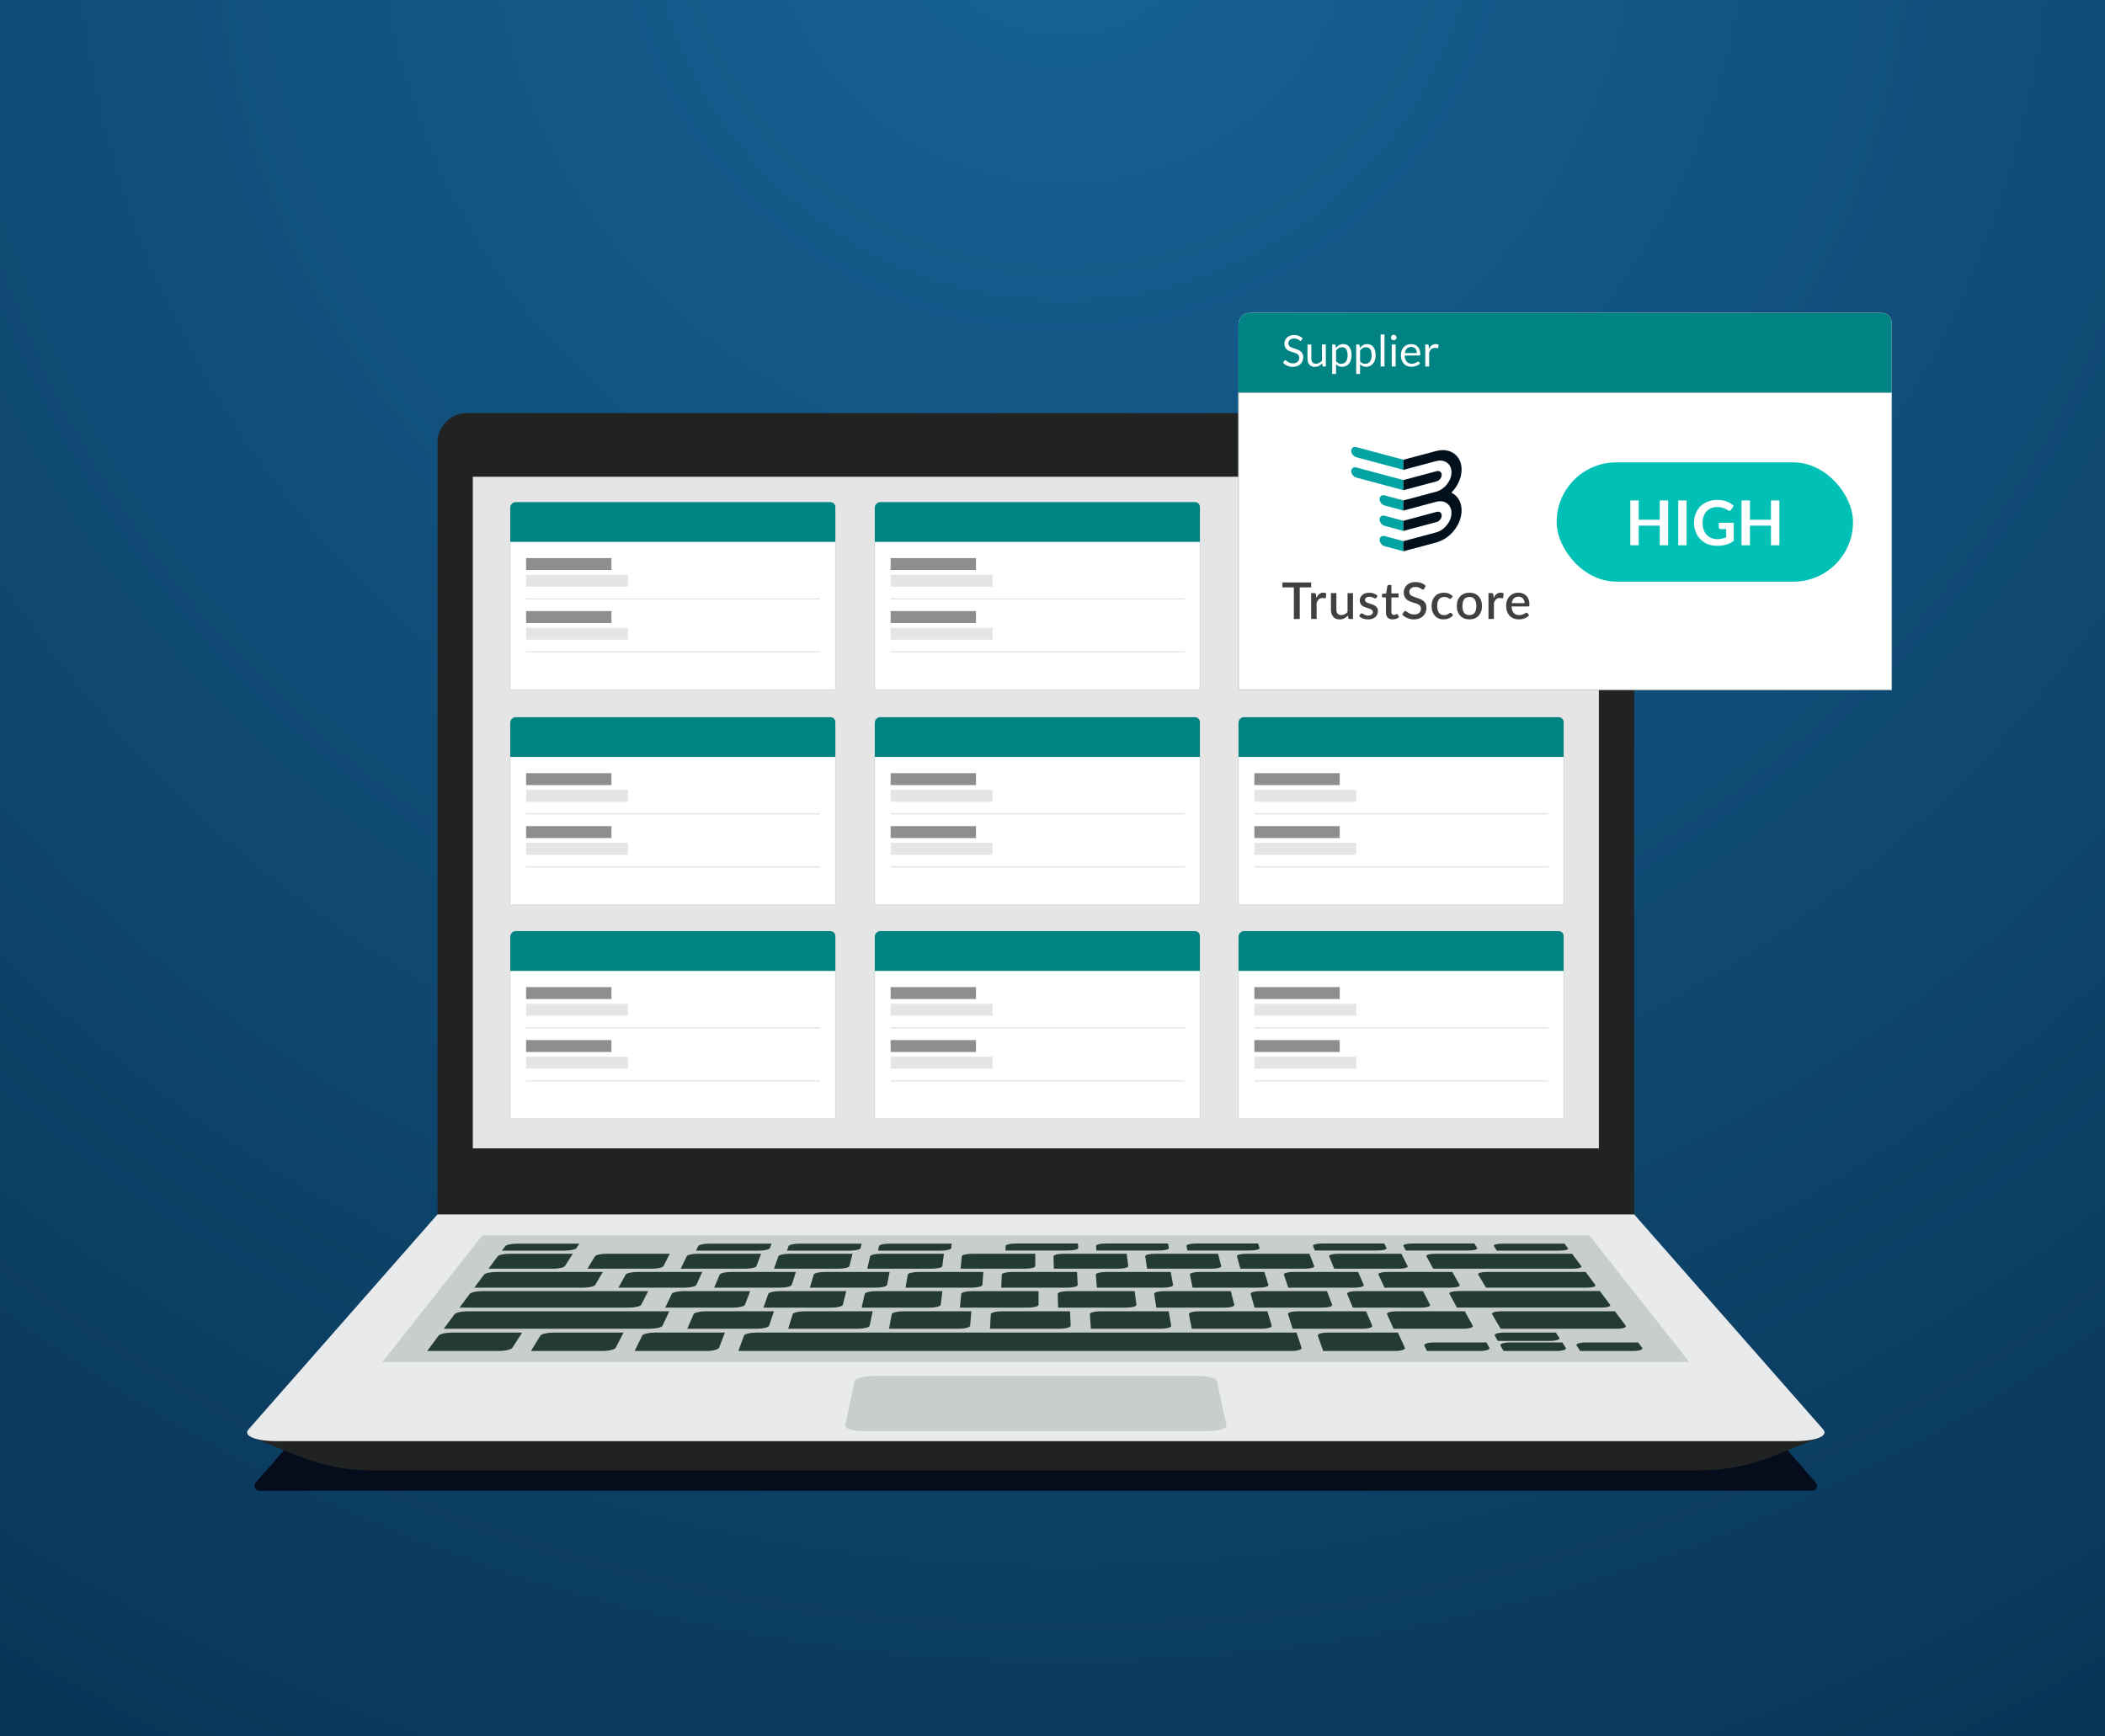 <?xml version="1.0" encoding="UTF-8"?>
<svg xmlns="http://www.w3.org/2000/svg" xmlns:xlink="http://www.w3.org/1999/xlink" id="a" data-name="Layer 1" width="2560" height="2112" viewBox="0 0 2560 2112">
  <defs>
    <style>
      .f {
        fill: url(#b);
      }

      .f, .g, .h, .i, .j, .k, .l, .m, .n, .o, .p, .q, .r, .s, .t {
        stroke-width: 0px;
      }

      .g {
        fill: #e5e5e5;
      }

      .h {
        fill: #212322;
      }

      .u {
        stroke-width: .42px;
      }

      .u, .v, .w {
        stroke-miterlimit: 10;
      }

      .u, .v, .w, .q, .t {
        fill: #fff;
      }

      .u, .w {
        stroke: #b6c0c0;
      }

      .i {
        fill: #02a3a3;
      }

      .v {
        stroke: #dcd9db;
        stroke-width: 1px;
      }

      .j {
        fill: #e9eaec;
      }

      .k {
        fill: #404040;
      }

      .l {
        fill: #028383;
      }

      .m {
        fill: #8f8e8e;
      }

      .n {
        fill: #233a35;
      }

      .o {
        fill: #01c0b5;
      }

      .w {
        stroke-width: .84px;
      }

      .p {
        fill: #050c1c;
      }

      .r {
        fill: #00101d;
      }

      .s {
        fill: #c8cecc;
      }

      .t {
        filter: url(#d);
      }
    </style>
    <radialGradient id="b" cx="1293" cy="-139" fx="1293" fy="-139" r="3140" gradientUnits="userSpaceOnUse">
      <stop offset="0" stop-color="#176396"></stop>
      <stop offset="1" stop-color="#062b48"></stop>
    </radialGradient>
    <filter id="d" data-name="drop-shadow-1">
      <feOffset dx="0" dy="0"></feOffset>
      <feGaussianBlur result="e" stdDeviation="19.23"></feGaussianBlur>
      <feFlood flood-color="#727272" flood-opacity=".75"></feFlood>
      <feComposite in2="e" operator="in"></feComposite>
      <feComposite in="SourceGraphic"></feComposite>
    </filter>
  </defs>
  <rect class="f" width="2560" height="2112"></rect>
  <g>
    <g id="c" data-name="blank">
      <path class="p" d="M2203.86,1813.23H315.37c-5.08,0-7.8-5.98-4.47-9.81,54.35-62.43,108.7-124.86,163.05-187.29h1571.32c54.35,62.43,108.7,124.86,163.05,187.29,3.34,3.83.61,9.81-4.47,9.81Z"></path>
      <g>
        <g>
          <path class="h" d="M1987.43,1482.73H532.07v-944.16c0-19.91,15.85-36.06,35.4-36.06,461.51,0,923.03,0,1384.55,0,19.55,0,35.4,16.14,35.4,36.06,0,293.75,0,650.41,0,944.16Z"></path>
          <path class="g" d="M1944.48,1396.74c-456.49,0-912.97,0-1369.46,0,0-251.32,0-565.55,0-816.87,456.48,0,912.97,0,1369.46,0,0,251.32,0,565.55,0,816.87Z"></path>
        </g>
        <g>
          <path class="h" d="M2193.77,1747.39c-80.76-91.87-148.58-169.02-206.34-234.74-485.12,0-970.24,0-1455.36,0-57.76,65.72-125.58,142.87-206.34,234.74-7.06,0-14.12,0-21.17,0,5.21,2.1,10.42,4.2,15.63,6.3,0,0,0,0,0,0,6.87,2.77,13.74,5.54,20.6,8.31,7.65,3.08,15.3,6.17,22.95,9.25,28.14,11.34,58.2,17.17,88.54,17.17,538.35,0,1076.69,0,1615.03,0,30.34,0,60.4-5.83,88.54-17.17,14.49-5.84,28.98-11.68,43.47-17.52.03-.01.06-.03.08-.04,5.21-2.1,10.42-4.2,15.63-6.3h-21.28Z"></path>
          <g>
            <path class="j" d="M2182.65,1752.86c-615.27,0-1230.54,0-1845.8,0-26.07,0-41.55-6.43-34.66-14.26,91.23-103.78,166.59-189.5,229.88-261.51,485.12,0,970.24,0,1455.35,0,63.3,72,138.65,157.73,229.88,261.51,6.89,7.83-8.59,14.26-34.66,14.26Z"></path>
            <path class="s" d="M2054.41,1656.66c-529.78,0-1059.55,0-1589.33,0,45.12-57.2,85.4-108.25,121.56-154.1,448.73,0,897.46,0,1346.2,0,36.17,45.84,76.44,96.9,121.56,154.1Z"></path>
            <g>
              <path class="n" d="M1570.01,1643.2c-224.01,0-448.04,0-672.04,0,2.3-6.3,4.56-12.53,6.8-18.67.75-2.06,7.55-3.73,15.16-3.73,218.97,0,437.94,0,656.89,0,1.99,6.1,4,12.27,6.05,18.53.7,2.14-5.07,3.88-12.85,3.88Z"></path>
              <path class="n" d="M606.48,1643.2c-28.98,0-57.96,0-86.95,0,4.69-6.3,9.33-12.53,13.91-18.67,1.53-2.06,8.96-3.73,16.58-3.73,28.34,0,56.66,0,84.99,0-3.92,6.1-7.89,12.27-11.92,18.53-1.39,2.14-8.8,3.88-16.61,3.88Z"></path>
              <path class="n" d="M672.27,1543.1c-26.07,0-52.13,0-78.2,0,3.8-5.1,7.56-10.14,11.27-15.13,1.24-1.68,7.83-3.03,14.69-3.03,25.54,0,51.07,0,76.61,0-3.18,4.95-6.41,9.96-9.66,15.03-1.12,1.73-7.69,3.14-14.71,3.14Z"></path>
              <path class="n" d="M790.23,1616.13h-250.54c4.44-5.96,8.83-11.86,13.17-17.68,1.45-1.96,8.65-3.54,16.06-3.54,81.68,0,163.37,0,245.04,0-2.72,5.78-5.48,11.62-8.27,17.55-.95,2.02-7.87,3.67-15.46,3.67Z"></path>
              <path class="n" d="M764.62,1590.5c-68.61,0-137.23,0-205.84,0,4.21-5.65,8.37-11.24,12.48-16.76,1.38-1.85,8.35-3.36,15.58-3.36,67.15,0,134.3,0,201.44,0-2.8,5.48-5.64,11.03-8.52,16.64-.98,1.92-7.76,3.48-15.15,3.48Z"></path>
              <path class="n" d="M1966.08,1616.13h-141.12c-3.49-5.96-6.93-11.86-10.34-17.68-1.15-1.96,3.94-3.54,11.36-3.54,46.01,0,92.02,0,138.02,0,4.31,5.78,8.67,11.62,13.07,17.55,1.51,2.02-3.41,3.67-11,3.67Z"></path>
              <path class="n" d="M732.63,1643.2c-28.99,0-57.96,0-86.95,0,3.89-6.3,7.74-12.53,11.54-18.67,1.28-2.06,8.48-3.73,16.1-3.73,28.33,0,56.66,0,84.99,0-3.15,6.1-6.34,12.27-9.56,18.53-1.11,2.14-8.32,3.88-16.12,3.88Z"></path>
              <path class="n" d="M1696.16,1643.2c-28.98,0-57.96,0-86.95,0-2.2-6.3-4.39-12.53-6.57-18.67-.73-2.06,4.86-3.73,12.49-3.73,28.33,0,56.66,0,84.99,0,2.76,6.1,5.56,12.27,8.4,18.53.98,2.14-4.57,3.88-12.36,3.88Z"></path>
              <path class="n" d="M1799.42,1643.2c-21.35,0-42.72,0-64.07,0-1.06-2.2-2.11-4.39-3.14-6.57-1.01-2.12,4.42-3.83,12.14-3.83,21.13,0,42.26,0,63.39,0,1.21,2.16,2.42,4.33,3.63,6.51,1.19,2.14-4.16,3.88-11.95,3.88Z"></path>
              <path class="n" d="M686.7,1521.15c-25.43,0-50.85,0-76.28,0,1.38-1.86,2.76-3.71,4.13-5.55,1.21-1.63,7.69-2.95,14.46-2.95,25.18,0,50.36,0,75.53,0-1.18,1.83-2.36,3.66-3.54,5.51-1.07,1.64-7.45,2.99-14.3,2.98Z"></path>
              <path class="n" d="M1896.69,1521.15c-25.44,0-50.84,0-76.28,0-1.19-1.86-2.39-3.71-3.57-5.55-1.05-1.63,3.59-2.95,10.37-2.95,25.18,0,50.36,0,75.53,0,1.37,1.83,2.74,3.66,4.1,5.51,1.23,1.64-3.32,2.99-10.16,2.98Z"></path>
              <path class="n" d="M1985.85,1643.2c-21.36,0-42.71,0-64.07,0-1.47-2.2-2.92-4.39-4.37-6.57-1.41-2.12,3.69-3.83,11.42-3.83,21.14,0,42.28,0,63.4,0,1.62,2.16,3.24,4.33,4.85,6.51,1.6,2.14-3.43,3.88-11.23,3.88Z"></path>
              <path class="n" d="M1892.64,1643.2c-21.36,0-42.71,0-64.07,0-1.26-2.2-2.51-4.39-3.76-6.57-1.22-2.12,4.06-3.83,11.78-3.83,21.14,0,42.25,0,63.4,0,1.41,2.16,2.82,4.33,4.24,6.51,1.4,2.14-3.8,3.88-11.59,3.88Z"></path>
              <path class="n" d="M1884.83,1630.93c-21.09,0-42.19,0-63.28,0-1.22-2.14-2.45-4.28-3.67-6.4-1.19-2.06,4.05-3.73,11.66-3.73,20.88,0,41.74,0,62.62,0,1.38,2.11,2.75,4.23,4.14,6.36,1.36,2.09-3.78,3.78-11.48,3.78Z"></path>
              <path class="n" d="M858.78,1643.2c-28.98,0-57.97,0-86.95,0,3.09-6.3,6.15-12.53,9.17-18.67,1.01-2.06,8.01-3.73,15.63-3.73,28.33,0,56.66,0,84.99,0-2.37,6.1-4.77,12.27-7.21,18.53-.82,2.14-7.84,3.88-15.63,3.88Z"></path>
              <path class="n" d="M920.39,1616.13h-84.59c2.63-5.96,5.21-11.86,7.75-17.68.85-1.96,7.57-3.54,14.98-3.54,27.58,0,55.15,0,82.73,0-1.95,5.78-3.91,11.62-5.91,17.55-.68,2.02-7.38,3.67-14.97,3.67Z"></path>
              <path class="n" d="M1043.1,1616.13h-84.58c1.86-5.96,3.69-11.86,5.51-17.68.6-1.96,7.12-3.54,14.53-3.54,27.58,0,55.15,0,82.73,0-1.22,5.78-2.44,11.62-3.68,17.55-.42,2.02-6.92,3.67-14.5,3.67Z"></path>
              <path class="n" d="M708.91,1566.19c-44.02,0-88.03,0-132.03,0,4-5.37,7.95-10.67,11.85-15.92,1.31-1.76,8.08-3.19,15.12-3.19,43.09,0,86.18,0,129.28,0-3.05,5.21-6.14,10.47-9.27,15.8-1.07,1.82-7.76,3.3-14.96,3.3Z"></path>
              <path class="n" d="M1947.29,1590.41c-58.46,0-116.95,0-175.42,0-3.07-5.65-6.11-11.24-9.12-16.76-1.01-1.86,4.03-3.35,11.26-3.35,57.23,0,114.45,0,171.67,0,4.09,5.48,8.22,11.03,12.39,16.64,1.43,1.92-3.39,3.48-10.78,3.48Z"></path>
              <path class="n" d="M1165.82,1616.13h-84.59c1.1-5.96,2.19-11.86,3.26-17.68.37-1.96,6.67-3.54,14.08-3.54,27.58,0,55.16,0,82.73,0-.48,5.78-.97,11.62-1.46,17.55-.16,2.02-6.44,3.67-14.04,3.67Z"></path>
              <path class="n" d="M1288.53,1616.13h-84.59c.34-5.96.68-11.86,1.02-17.68.12-1.96,6.23-3.54,13.63-3.54,27.57,0,55.14,0,82.73,0,.25,5.78.51,11.62.77,17.55.09,2.02-6,3.67-13.57,3.67Z"></path>
              <path class="n" d="M1411.24,1616.13h-84.58c-.41-5.96-.82-11.86-1.22-17.68-.13-1.96,5.76-3.54,13.19-3.54,27.57,0,55.15,0,82.73,0,.99,5.78,1.99,11.62,3,17.55.34,2.02-5.52,3.67-13.11,3.67Z"></path>
              <path class="n" d="M1533.95,1616.13h-84.58c-1.17-5.96-2.33-11.86-3.47-17.68-.39-1.96,5.31-3.54,12.74-3.54,27.58,0,55.15,0,82.73,0,1.72,5.78,3.46,11.62,5.23,17.55.6,2.02-5.04,3.67-12.64,3.67Z"></path>
              <path class="n" d="M1656.66,1616.13h-84.58c-1.93-5.96-3.83-11.86-5.71-17.68-.63-1.96,4.87-3.54,12.29-3.54,27.57,0,55.15,0,82.73,0,2.45,5.78,4.94,11.62,7.45,17.55.86,2.02-4.59,3.67-12.17,3.67Z"></path>
              <path class="n" d="M1779.38,1616.13h-84.59c-2.69-5.96-5.34-11.86-7.96-17.68-.88-1.96,4.43-3.54,11.84-3.54,27.58,0,55.15,0,82.73,0,3.19,5.78,6.42,11.62,9.68,17.55,1.12,2.02-4.12,3.67-11.71,3.67Z"></path>
              <path class="n" d="M891.33,1590.5c-27.45,0-54.9,0-82.34,0,2.71-5.65,5.38-11.24,8.03-16.76.89-1.85,7.47-3.36,14.69-3.36,26.87,0,53.71,0,80.58,0-2.07,5.48-4.17,11.03-6.28,16.64-.71,1.92-7.3,3.48-14.68,3.48Z"></path>
              <path class="n" d="M1010.79,1590.5c-27.45,0-54.9,0-82.34,0,1.99-5.65,3.96-11.24,5.9-16.76.66-1.85,7.04-3.36,14.26-3.36,26.87,0,53.72,0,80.58,0-1.37,5.48-2.76,11.03-4.17,16.64-.48,1.92-6.85,3.48-14.24,3.48Z"></path>
              <path class="n" d="M1130.25,1590.5c-27.45,0-54.89,0-82.34,0,1.27-5.65,2.53-11.24,3.77-16.76.41-1.85,6.62-3.36,13.84-3.36,26.86,0,53.72,0,80.58,0-.68,5.48-1.36,11.03-2.05,16.64-.23,1.92-6.41,3.48-13.8,3.48Z"></path>
              <path class="n" d="M1249.71,1590.5c-27.44,0-54.9,0-82.34,0,.56-5.65,1.11-11.24,1.65-16.76.19-1.85,6.18-3.36,13.41-3.36,26.86,0,53.72,0,80.58,0,.03,5.48.05,11.03.06,16.64.02,1.92-5.97,3.48-13.36,3.48Z"></path>
              <path class="n" d="M1369.17,1590.5c-27.45,0-54.89,0-82.34,0-.16-5.65-.32-11.24-.48-16.76-.05-1.85,5.77-3.36,12.99-3.36,26.86,0,53.73,0,80.58,0,.71,5.48,1.43,11.03,2.17,16.64.25,1.92-5.55,3.48-12.91,3.48Z"></path>
              <path class="n" d="M1488.63,1590.5c-27.45,0-54.89,0-82.34,0-.88-5.65-1.75-11.24-2.61-16.76-.29-1.85,5.33-3.36,12.56-3.36,26.85,0,53.73,0,80.58,0,1.41,5.48,2.84,11.03,4.28,16.64.49,1.92-5.08,3.48-12.47,3.48Z"></path>
              <path class="n" d="M1608.09,1590.5c-27.45,0-54.9,0-82.34,0-1.6-5.65-3.18-11.24-4.74-16.76-.52-1.85,4.89-3.36,12.13-3.36,26.86,0,53.72,0,80.58,0,2.11,5.48,4.25,11.03,6.4,16.64.73,1.92-4.66,3.48-12.03,3.48Z"></path>
              <path class="n" d="M1727.55,1590.5c-27.45,0-54.89,0-82.34,0-2.32-5.65-4.6-11.24-6.87-16.76-.76-1.85,4.48-3.36,11.71-3.36,26.85,0,53.73,0,80.58,0,2.8,5.48,5.64,11.03,8.51,16.64.99,1.92-4.21,3.48-11.59,3.48Z"></path>
              <path class="n" d="M832.35,1566.19c-26.74,0-53.47,0-80.21,0,2.97-5.37,5.91-10.67,8.81-15.92.97-1.76,7.47-3.19,14.52-3.19,26.18,0,52.36,0,78.54,0-2.35,5.21-4.73,10.47-7.14,15.8-.82,1.82-7.33,3.3-14.52,3.3Z"></path>
              <path class="n" d="M948.73,1566.19c-26.75,0-53.47,0-80.21,0,2.29-5.37,4.55-10.67,6.79-15.92.75-1.76,7.07-3.19,14.11-3.19,26.18,0,52.37,0,78.54,0-1.69,5.21-3.4,10.47-5.14,15.8-.59,1.82-6.9,3.3-14.1,3.3Z"></path>
              <path class="n" d="M1065.1,1566.19c-26.73,0-53.48,0-80.21,0,1.61-5.37,3.2-10.67,4.77-15.92.52-1.76,6.66-3.19,13.71-3.19,26.18,0,52.36,0,78.54,0-1.03,5.21-2.08,10.47-3.13,15.8-.36,1.82-6.48,3.3-13.68,3.3Z"></path>
              <path class="n" d="M1181.47,1566.19c-26.74,0-53.48,0-80.22,0,.93-5.37,1.85-10.67,2.75-15.92.31-1.76,6.27-3.19,13.3-3.19,26.19,0,52.37,0,78.54,0-.36,5.21-.74,10.47-1.12,15.8-.13,1.82-6.07,3.3-13.26,3.3Z"></path>
              <path class="n" d="M1297.85,1566.19c-26.74,0-53.48,0-80.22,0,.24-5.37.49-10.67.73-15.92.08-1.76,5.86-3.19,12.9-3.19,26.18,0,52.37,0,78.54,0,.3,5.21.59,10.47.88,15.8.11,1.82-5.64,3.3-12.84,3.3Z"></path>
              <path class="n" d="M1414.22,1566.19c-26.74,0-53.48,0-80.22,0-.44-5.37-.86-10.67-1.29-15.92-.14-1.76,5.46-3.19,12.49-3.19,26.18,0,52.36,0,78.54,0,.95,5.21,1.92,10.47,2.89,15.8.33,1.82-5.23,3.3-12.42,3.3Z"></path>
              <path class="n" d="M1530.6,1566.19c-26.73,0-53.49,0-80.22,0-1.12-5.37-2.22-10.67-3.31-15.92-.36-1.76,5.04-3.19,12.09-3.19,26.19,0,52.37,0,78.54,0,1.61,5.21,3.24,10.47,4.89,15.8.56,1.82-4.81,3.3-12,3.3Z"></path>
              <path class="n" d="M1646.97,1566.19c-26.74,0-53.47,0-80.22,0-1.8-5.37-3.58-10.67-5.33-15.92-.6-1.76,4.65-3.19,11.68-3.19,26.17,0,52.36,0,78.54,0,2.28,5.21,4.58,10.47,6.9,15.8.79,1.82-4.39,3.3-11.58,3.3Z"></path>
              <path class="n" d="M1764.01,1566.19c-26.74,0-53.48,0-80.22,0-2.48-5.37-4.93-10.67-7.36-15.92-.82-1.76,4.24-3.19,11.28-3.19,26.18,0,52.36,0,78.54,0,2.94,5.21,5.91,10.47,8.91,15.8,1.02,1.82-3.96,3.3-11.16,3.3Z"></path>
              <path class="n" d="M792.6,1543.1c-26.07,0-52.14,0-78.2,0,3.11-5.1,6.19-10.14,9.23-15.13,1.02-1.68,7.42-3.03,14.29-3.03,25.54,0,51.07,0,76.61,0-2.51,4.95-5.06,9.96-7.64,15.03-.88,1.73-7.28,3.14-14.29,3.14Z"></path>
              <path class="n" d="M906.05,1543.1c-26.06,0-52.13,0-78.2,0,2.46-5.1,4.9-10.14,7.31-15.13.81-1.68,7.02-3.03,13.9-3.03,25.53,0,51.07,0,76.61,0-1.89,4.95-3.8,9.96-5.73,15.03-.67,1.73-6.87,3.14-13.89,3.14Z"></path>
              <path class="n" d="M1019.49,1543.1c-26.07,0-52.12,0-78.19,0,1.82-5.1,3.62-10.14,5.39-15.13.6-1.68,6.66-3.03,13.52-3.03,25.53,0,51.07,0,76.61,0-1.26,4.95-2.54,9.96-3.83,15.03-.44,1.73-6.49,3.14-13.5,3.14Z"></path>
              <path class="n" d="M1132.93,1543.1c-26.07,0-52.13,0-78.19,0,1.17-5.1,2.33-10.14,3.47-15.13.38-1.68,6.27-3.03,13.13-3.03,25.53,0,51.07,0,76.6,0-.64,4.95-1.28,9.96-1.92,15.03-.22,1.73-6.09,3.14-13.1,3.14Z"></path>
              <path class="n" d="M1246.38,1543.1c-26.06,0-52.12,0-78.19,0,.53-5.1,1.04-10.14,1.55-15.13.17-1.68,5.89-3.03,12.75-3.03,25.53,0,51.08,0,76.6,0,0,4.95,0,9.96-.01,15.03-.01,1.73-5.68,3.14-12.7,3.14Z"></path>
              <path class="n" d="M1359.82,1543.1c-26.07,0-52.13,0-78.2,0-.12-5.1-.24-10.14-.37-15.13-.04-1.68,5.49-3.03,12.37-3.03,25.54,0,51.07,0,76.6,0,.63,4.95,1.26,9.96,1.9,15.03.22,1.73-5.27,3.14-12.3,3.14Z"></path>
              <path class="n" d="M1473.27,1543.1c-26.08,0-52.12,0-78.2,0-.77-5.1-1.54-10.14-2.29-15.13-.25-1.68,5.11-3.03,11.98-3.03,25.54,0,51.07,0,76.61,0,1.25,4.95,2.52,9.96,3.8,15.03.43,1.73-4.89,3.14-11.9,3.14Z"></path>
              <path class="n" d="M1586.71,1543.1c-26.06,0-52.14,0-78.2,0-1.42-5.1-2.82-10.14-4.21-15.13-.48-1.68,4.73-3.03,11.59-3.03,25.53,0,51.06,0,76.61,0,1.88,4.95,3.79,9.96,5.71,15.03.66,1.73-4.49,3.14-11.5,3.14Z"></path>
              <path class="n" d="M1700.8,1543.1c-26.07,0-52.13,0-78.19,0-2.08-5.1-4.13-10.14-6.14-15.13-.69-1.68,4.35-3.03,11.21-3.03,25.54,0,51.07,0,76.6,0,2.52,4.95,5.05,9.96,7.63,15.03.88,1.73-4.1,3.14-11.1,3.14Z"></path>
              <path class="n" d="M1929.59,1566.19c-40.79,0-81.56,0-122.36,0-3.2-5.37-6.37-10.67-9.5-15.92-1.06-1.76,3.81-3.19,10.85-3.19,39.94,0,79.88,0,119.81,0,3.89,5.21,7.81,10.47,11.77,15.8,1.36,1.82-3.37,3.3-10.56,3.3Z"></path>
              <path class="n" d="M1912.73,1543.1c-56.6,0-113.19,0-169.79,0-2.76-5.1-5.49-10.14-8.18-15.13-.91-1.68,3.93-3.03,10.8-3.03,55.45,0,110.91,0,166.34,0,3.7,4.95,7.43,9.96,11.19,15.03,1.3,1.73-3.35,3.14-10.36,3.14Z"></path>
              <path class="n" d="M922.77,1521.15c-25.42,0-50.84,0-76.28,0,.88-1.86,1.76-3.71,2.63-5.55.77-1.63,6.89-2.95,13.66-2.95,25.18,0,50.36,0,75.53,0-.68,1.83-1.36,3.66-2.05,5.51-.61,1.64-6.65,2.99-13.49,2.98Z"></path>
              <path class="n" d="M1033.43,1521.15c-25.42,0-50.85,0-76.28,0,.65-1.86,1.29-3.71,1.93-5.55.57-1.63,6.51-2.95,13.29-2.95,25.18,0,50.36,0,75.53,0-.45,1.83-.91,3.66-1.35,5.51-.41,1.64-6.28,2.99-13.12,2.98Z"></path>
              <path class="n" d="M1144.09,1521.15c-25.43,0-50.85,0-76.28,0,.41-1.86.82-3.71,1.22-5.55.37-1.63,6.13-2.95,12.91-2.95,25.17,0,50.36,0,75.53,0-.21,1.83-.43,3.66-.65,5.51-.2,1.64-5.89,2.99-12.74,2.98Z"></path>
              <path class="n" d="M1299.06,1520.96c-25.41,0-50.84,0-76.26,0,.08-1.86.16-3.7.23-5.54.08-1.63,5.62-2.95,12.38-2.95,25.17,0,50.34,0,75.51,0,.11,1.83.22,3.66.33,5.51.1,1.65-5.37,2.98-12.2,2.98Z"></path>
              <path class="n" d="M1409.69,1520.96c-25.42,0-50.83,0-76.26,0-.15-1.86-.3-3.7-.47-5.54-.14-1.63,5.23-2.95,12.01-2.95,25.17,0,50.35,0,75.51,0,.34,1.83.68,3.66,1.03,5.51.3,1.65-4.98,2.98-11.82,2.98Z"></path>
              <path class="n" d="M1520.33,1520.96c-25.41,0-50.84,0-76.26,0-.39-1.86-.79-3.7-1.17-5.54-.34-1.63,4.87-2.95,11.64-2.95,25.17,0,50.34,0,75.51,0,.57,1.83,1.15,3.66,1.72,5.51.51,1.65-4.6,2.98-11.45,2.98Z"></path>
              <path class="n" d="M1675.28,1520.96c-25.42,0-50.84,0-76.26,0-.71-1.86-1.44-3.7-2.16-5.54-.63-1.63,4.34-2.95,11.11-2.95,25.17,0,50.34,0,75.52,0,.9,1.83,1.8,3.66,2.7,5.51.81,1.65-4.09,2.98-10.92,2.98Z"></path>
              <path class="n" d="M1785.91,1520.96c-25.41,0-50.84,0-76.26,0-.96-1.86-1.91-3.7-2.86-5.54-.85-1.63,3.97-2.95,10.74-2.95,25.17,0,50.35,0,75.52,0,1.13,1.83,2.26,3.66,3.4,5.51,1.01,1.65-3.7,2.98-10.54,2.98Z"></path>
            </g>
            <path class="s" d="M1469.7,1740.62c-139.95,0-279.93,0-419.9,0-12.89,0-22.67-3.16-21.84-7.02,3.96-18.53,7.79-36.44,11.49-53.77.74-3.47,11.14-6.26,23.24-6.26,131.37,0,262.74,0,394.1,0,12.1,0,22.51,2.8,23.24,6.26,3.69,17.32,7.52,35.23,11.49,53.77.81,3.87-8.95,7.02-21.84,7.02Z"></path>
          </g>
        </g>
      </g>
    </g>
    <g>
      <rect class="u" x="620.52" y="658.99" width="395.4" height="179.92"></rect>
      <path class="l" d="M627.37,610.71h382.55c3.32,0,6.01,2.69,6.01,6.01v42.27h-395.4v-41.44c0-3.78,3.07-6.84,6.84-6.84Z"></path>
      <line class="v" x1="639.8" y1="728.41" x2="997.35" y2="728.41"></line>
      <rect class="m" x="639.8" y="678.82" width="103.83" height="14.5"></rect>
      <rect class="g" x="639.8" y="699.08" width="123.9" height="14.5"></rect>
      <line class="v" x1="639.8" y1="792.84" x2="997.35" y2="792.84"></line>
      <rect class="m" x="639.8" y="743.25" width="103.83" height="14.5"></rect>
      <rect class="g" x="639.8" y="763.5" width="123.9" height="14.5"></rect>
    </g>
    <g>
      <rect class="u" x="620.52" y="920.57" width="395.4" height="179.92"></rect>
      <path class="l" d="M627.37,872.29h382.55c3.32,0,6.01,2.69,6.01,6.01v42.27h-395.4v-41.44c0-3.78,3.07-6.84,6.84-6.84Z"></path>
      <line class="v" x1="639.8" y1="989.99" x2="997.35" y2="989.99"></line>
      <rect class="m" x="639.8" y="940.39" width="103.83" height="14.5"></rect>
      <rect class="g" x="639.8" y="960.65" width="123.9" height="14.5"></rect>
      <line class="v" x1="639.8" y1="1054.41" x2="997.35" y2="1054.41"></line>
      <rect class="m" x="639.8" y="1004.82" width="103.83" height="14.5"></rect>
      <rect class="g" x="639.8" y="1025.08" width="123.9" height="14.5"></rect>
    </g>
    <g>
      <rect class="u" x="620.52" y="1180.79" width="395.4" height="179.92"></rect>
      <path class="l" d="M627.37,1132.5h382.55c3.32,0,6.01,2.69,6.01,6.01v42.27h-395.4v-41.44c0-3.78,3.07-6.84,6.84-6.84Z"></path>
      <line class="v" x1="639.8" y1="1250.2" x2="997.35" y2="1250.2"></line>
      <rect class="m" x="639.8" y="1200.61" width="103.83" height="14.5"></rect>
      <rect class="g" x="639.8" y="1220.87" width="123.9" height="14.5"></rect>
      <line class="v" x1="639.8" y1="1314.63" x2="997.35" y2="1314.63"></line>
      <rect class="m" x="639.8" y="1265.04" width="103.83" height="14.5"></rect>
      <rect class="g" x="639.8" y="1285.3" width="123.9" height="14.5"></rect>
    </g>
    <g>
      <rect class="u" x="1063.87" y="658.99" width="395.4" height="179.92"></rect>
      <path class="l" d="M1070.71,610.71h382.55c3.32,0,6.01,2.69,6.01,6.01v42.27h-395.4v-41.44c0-3.78,3.07-6.84,6.84-6.84Z"></path>
      <line class="v" x1="1083.14" y1="728.41" x2="1440.7" y2="728.41"></line>
      <rect class="m" x="1083.14" y="678.82" width="103.83" height="14.5"></rect>
      <rect class="g" x="1083.14" y="699.08" width="123.9" height="14.5"></rect>
      <line class="v" x1="1083.14" y1="792.84" x2="1440.7" y2="792.84"></line>
      <rect class="m" x="1083.14" y="743.25" width="103.83" height="14.5"></rect>
      <rect class="g" x="1083.14" y="763.5" width="123.9" height="14.5"></rect>
    </g>
    <g>
      <rect class="u" x="1063.87" y="920.57" width="395.4" height="179.92"></rect>
      <path class="l" d="M1070.71,872.29h382.55c3.32,0,6.01,2.69,6.01,6.01v42.27h-395.4v-41.44c0-3.78,3.07-6.84,6.84-6.84Z"></path>
      <line class="v" x1="1083.14" y1="989.99" x2="1440.7" y2="989.99"></line>
      <rect class="m" x="1083.14" y="940.39" width="103.83" height="14.5"></rect>
      <rect class="g" x="1083.14" y="960.65" width="123.9" height="14.5"></rect>
      <line class="v" x1="1083.14" y1="1054.41" x2="1440.7" y2="1054.41"></line>
      <rect class="m" x="1083.14" y="1004.82" width="103.83" height="14.5"></rect>
      <rect class="g" x="1083.14" y="1025.08" width="123.9" height="14.5"></rect>
    </g>
    <g>
      <rect class="u" x="1063.87" y="1180.79" width="395.4" height="179.92"></rect>
      <path class="l" d="M1070.71,1132.5h382.55c3.32,0,6.01,2.69,6.01,6.01v42.27h-395.4v-41.44c0-3.78,3.07-6.84,6.84-6.84Z"></path>
      <line class="v" x1="1083.14" y1="1250.2" x2="1440.7" y2="1250.2"></line>
      <rect class="m" x="1083.14" y="1200.61" width="103.83" height="14.5"></rect>
      <rect class="g" x="1083.14" y="1220.87" width="123.9" height="14.5"></rect>
      <line class="v" x1="1083.14" y1="1314.63" x2="1440.7" y2="1314.63"></line>
      <rect class="m" x="1083.14" y="1265.04" width="103.83" height="14.5"></rect>
      <rect class="g" x="1083.14" y="1285.3" width="123.9" height="14.5"></rect>
    </g>
    <path class="t" d="M2288.47,380.48h-768.5c-7.59,0-13.75,6.16-13.75,13.75v444.69h794.33v-446.36c0-6.67-5.41-12.08-12.08-12.08Z"></path>
    <g>
      <rect class="w" x="1506.22" y="477.47" width="794.33" height="361.44"></rect>
      <path class="l" d="M1519.97,380.48h768.5c6.67,0,12.08,5.41,12.08,12.08v84.91h-794.33v-83.24c0-7.59,6.16-13.75,13.75-13.75Z"></path>
    </g>
    <g>
      <g>
        <path class="k" d="M1594.57,714.45h-13.86v38.44h-7.19v-38.44h-13.89v-6.02h34.95v6.02Z"></path>
        <path class="k" d="M1600.83,727.23c.99-2,2.18-3.57,3.58-4.71,1.4-1.14,3.08-1.71,5.03-1.71.68,0,1.32.08,1.91.23s1.13.39,1.61.7l-.46,5c-.08.35-.21.59-.39.73-.18.13-.41.2-.7.2-.31,0-.75-.06-1.33-.17s-1.18-.17-1.82-.17c-.93,0-1.75.13-2.46.4s-1.35.66-1.91,1.17c-.57.51-1.07,1.14-1.5,1.88-.43.74-.83,1.58-1.2,2.53v19.57h-6.64v-31.49h3.86c.7,0,1.18.13,1.45.39.27.26.45.71.56,1.34l.4,4.11Z"></path>
        <path class="k" d="M1645.45,721.4v31.49h-4.01c-.89,0-1.45-.42-1.7-1.27l-.49-2.93c-.66.7-1.35,1.34-2.08,1.91s-1.51,1.07-2.33,1.48c-.82.41-1.7.73-2.64.96-.94.23-1.94.34-3.01.34-1.73,0-3.25-.29-4.57-.86s-2.42-1.39-3.32-2.44-1.57-2.31-2.02-3.78c-.45-1.47-.68-3.09-.68-4.86v-20.04h6.64v20.04c0,2.12.49,3.77,1.47,4.94.98,1.17,2.46,1.76,4.46,1.76,1.46,0,2.83-.33,4.09-1s2.45-1.59,3.57-2.76v-22.97h6.64Z"></path>
        <path class="k" d="M1673.88,727.11c-.17.29-.35.49-.56.62-.21.12-.46.19-.77.19-.35,0-.73-.11-1.14-.32-.41-.22-.9-.46-1.45-.73s-1.21-.51-1.96-.73c-.75-.22-1.63-.32-2.64-.32-.82,0-1.57.1-2.24.29-.67.2-1.23.47-1.7.83-.46.36-.82.78-1.06,1.27s-.37,1-.37,1.56c0,.74.23,1.36.68,1.85.45.49,1.05.92,1.79,1.28.74.36,1.58.68,2.53.97.95.29,1.91.6,2.9.93s1.96.71,2.9,1.14c.95.43,1.79.96,2.53,1.59s1.34,1.39,1.79,2.28c.45.9.68,1.98.68,3.26,0,1.48-.27,2.85-.8,4.11-.54,1.26-1.32,2.35-2.35,3.27-1.03.93-2.31,1.65-3.84,2.16-1.53.51-3.29.77-5.26.77-1.09,0-2.15-.1-3.16-.29-1.02-.2-1.99-.46-2.9-.8-.92-.34-1.77-.75-2.56-1.22-.79-.47-1.5-.99-2.12-1.54l1.54-2.53c.19-.31.42-.55.69-.73.28-.17.62-.26,1.03-.26.43,0,.86.14,1.28.42.42.28.92.58,1.48.91.57.33,1.25.63,2.05.91.8.28,1.8.42,3,.42.99,0,1.84-.12,2.56-.36.72-.24,1.32-.56,1.79-.97.47-.41.82-.88,1.05-1.41.23-.52.34-1.08.34-1.68,0-.8-.23-1.46-.68-1.98-.45-.51-1.06-.96-1.81-1.33-.75-.37-1.61-.7-2.56-.99s-1.93-.6-2.92-.93c-.99-.33-1.96-.71-2.92-1.14-.96-.43-1.81-.98-2.56-1.65-.75-.67-1.35-1.48-1.81-2.44-.45-.96-.68-2.12-.68-3.5,0-1.25.25-2.45.76-3.58.5-1.13,1.25-2.13,2.22-3,.98-.86,2.18-1.55,3.61-2.05,1.43-.5,3.08-.76,4.96-.76,2.12,0,4.04.34,5.77,1.02,1.73.68,3.18,1.61,4.35,2.78l-1.48,2.41Z"></path>
        <path class="k" d="M1693.67,753.38c-2.61,0-4.63-.74-6.04-2.21-1.41-1.47-2.12-3.55-2.12-6.22v-18.34h-3.46c-.37,0-.69-.12-.96-.36-.27-.24-.4-.59-.4-1.07v-2.69l5.09-.74,1.45-9.11c.1-.35.28-.63.52-.85.25-.22.58-.32.99-.32h3.4v10.34h8.74v4.79h-8.74v17.88c0,1.13.28,2,.83,2.59s1.3.89,2.22.89c.51,0,.96-.07,1.33-.2s.69-.28.96-.43.5-.3.69-.43.39-.2.57-.2c.37,0,.67.21.9.62l1.98,3.24c-1.03.91-2.24,1.6-3.64,2.08-1.4.48-2.84.73-4.32.73Z"></path>
        <path class="k" d="M1732.17,716.03c-.23.37-.46.64-.71.82s-.56.26-.93.26c-.39,0-.83-.16-1.31-.49-.48-.33-1.08-.69-1.79-1.1-.71-.4-1.55-.77-2.52-1.11-.97-.34-2.12-.51-3.46-.51-1.24,0-2.32.15-3.26.46-.94.31-1.72.74-2.36,1.3-.64.56-1.12,1.21-1.44,1.96-.32.75-.48,1.57-.48,2.45,0,1.13.3,2.07.9,2.83.6.75,1.38,1.39,2.36,1.93s2.09,1,3.35,1.41c1.26.4,2.54.83,3.84,1.28,1.31.45,2.59.97,3.84,1.54,1.25.58,2.37,1.31,3.35,2.19.98.89,1.76,1.97,2.36,3.24.6,1.28.9,2.83.9,4.66,0,1.98-.34,3.83-1.02,5.56-.68,1.73-1.66,3.24-2.95,4.52-1.29,1.29-2.87,2.3-4.75,3.04s-4.03,1.11-6.44,1.11c-1.42,0-2.8-.14-4.15-.42-1.35-.28-2.63-.67-3.86-1.17-1.22-.5-2.37-1.12-3.44-1.84s-2.03-1.52-2.87-2.41l2.1-3.46c.18-.29.42-.51.71-.68.29-.16.61-.25.96-.25.47,0,1,.22,1.57.66.58.44,1.27.93,2.08,1.45.81.53,1.8,1.01,2.95,1.45,1.15.44,2.53.66,4.14.66,2.61,0,4.64-.64,6.07-1.91s2.15-3.04,2.15-5.28c0-1.25-.3-2.28-.9-3.07-.6-.79-1.38-1.46-2.36-1.99s-2.09-.99-3.35-1.36c-1.26-.37-2.53-.77-3.83-1.19-1.3-.42-2.57-.92-3.83-1.48-1.25-.57-2.37-1.31-3.35-2.22-.98-.92-1.76-2.05-2.36-3.4-.6-1.35-.9-3.03-.9-5.05,0-1.61.31-3.16.94-4.66.63-1.5,1.54-2.83,2.75-4s2.69-2.09,4.46-2.79c1.77-.7,3.79-1.05,6.05-1.05,2.55,0,4.89.4,7.02,1.2,2.13.8,3.97,1.94,5.51,3.43l-1.76,3.46Z"></path>
        <path class="k" d="M1765.05,727.57c-.21.27-.4.47-.59.62-.18.14-.45.22-.8.22s-.71-.12-1.1-.37-.83-.52-1.36-.82c-.52-.3-1.16-.57-1.9-.82-.74-.25-1.67-.37-2.78-.37-1.44,0-2.7.26-3.78.77-1.08.52-1.99,1.25-2.72,2.21s-1.28,2.12-1.64,3.49c-.36,1.37-.54,2.91-.54,4.62s.2,3.34.59,4.72.95,2.54,1.68,3.49c.73.95,1.62,1.67,2.66,2.16,1.04.49,2.21.74,3.5.74s2.32-.15,3.12-.46,1.47-.65,2.01-1.02c.53-.37.99-.71,1.37-1.02.38-.31.79-.46,1.22-.46.54,0,.95.21,1.24.62l1.88,2.44c-.76.93-1.61,1.71-2.53,2.35-.93.64-1.9,1.16-2.93,1.56s-2.1.69-3.21.86c-1.11.17-2.23.26-3.37.26-1.96,0-3.78-.37-5.48-1.1s-3.18-1.79-4.45-3.18c-1.27-1.39-2.26-3.09-3-5.09s-1.1-4.3-1.1-6.87c0-2.33.33-4.48.99-6.47.66-1.99,1.62-3.7,2.89-5.14s2.83-2.57,4.71-3.38,4.03-1.22,6.48-1.22c2.29,0,4.3.37,6.04,1.11s3.29,1.79,4.65,3.15l-1.76,2.41Z"></path>
        <path class="k" d="M1787.03,720.9c2.33,0,4.43.38,6.31,1.14,1.88.76,3.49,1.84,4.82,3.24,1.33,1.4,2.35,3.1,3.07,5.09.72,2,1.08,4.24,1.08,6.73s-.36,4.73-1.08,6.73c-.72,2-1.74,3.7-3.07,5.11-1.33,1.41-2.93,2.5-4.82,3.26-1.88.76-3.99,1.14-6.31,1.14s-4.46-.38-6.34-1.14c-1.88-.76-3.49-1.85-4.83-3.26-1.34-1.41-2.37-3.11-3.09-5.11-.72-2-1.08-4.24-1.08-6.73s.36-4.73,1.08-6.73c.72-2,1.75-3.69,3.09-5.09,1.34-1.4,2.95-2.48,4.83-3.24,1.88-.76,4-1.14,6.34-1.14ZM1787.03,748.17c2.84,0,4.96-.95,6.34-2.86,1.39-1.9,2.08-4.63,2.08-8.17s-.7-6.27-2.08-8.2c-1.39-1.92-3.5-2.89-6.34-2.89s-5.02.96-6.42,2.89c-1.4,1.92-2.1,4.66-2.1,8.2s.7,6.26,2.1,8.17c1.4,1.9,3.54,2.86,6.42,2.86Z"></path>
        <path class="k" d="M1816.49,727.23c.99-2,2.18-3.57,3.58-4.71,1.4-1.14,3.08-1.71,5.03-1.71.68,0,1.32.08,1.91.23s1.13.39,1.61.7l-.46,5c-.08.35-.21.59-.39.73-.18.13-.41.2-.7.2-.31,0-.75-.06-1.33-.17s-1.18-.17-1.82-.17c-.93,0-1.75.13-2.46.4s-1.35.66-1.91,1.17c-.57.51-1.07,1.14-1.5,1.88-.43.74-.83,1.58-1.2,2.53v19.57h-6.64v-31.49h3.86c.7,0,1.18.13,1.45.39.27.26.45.71.56,1.34l.4,4.11Z"></path>
        <path class="k" d="M1838.28,737.67c.08,1.79.36,3.34.83,4.65.47,1.31,1.11,2.39,1.9,3.26.79.87,1.74,1.51,2.84,1.93,1.1.42,2.33.63,3.69.63s2.42-.15,3.37-.45c.95-.3,1.77-.63,2.47-.99.7-.36,1.3-.69,1.79-.99s.95-.45,1.36-.45c.54,0,.95.21,1.24.62l1.88,2.44c-.78.93-1.67,1.71-2.66,2.35-.99.64-2.04,1.16-3.15,1.56-1.11.4-2.25.69-3.43.86-1.17.17-2.32.26-3.43.26-2.18,0-4.2-.37-6.07-1.1-1.86-.73-3.48-1.81-4.85-3.23-1.37-1.42-2.44-3.18-3.21-5.28s-1.16-4.52-1.16-7.25c0-2.18.34-4.22,1.03-6.11.69-1.89,1.68-3.54,2.96-4.94,1.29-1.4,2.85-2.5,4.69-3.32s3.93-1.22,6.25-1.22c1.93,0,3.73.31,5.37.94,1.65.63,3.07,1.55,4.26,2.76s2.12,2.7,2.79,4.46,1,3.76,1,6c0,1.03-.11,1.72-.34,2.07-.23.35-.64.52-1.24.52h-20.22ZM1854.12,733.59c0-1.11-.16-2.15-.48-3.1-.32-.96-.79-1.79-1.4-2.5-.62-.71-1.38-1.27-2.3-1.67s-1.97-.6-3.16-.6c-2.41,0-4.3.69-5.68,2.07-1.38,1.38-2.25,3.31-2.62,5.8h15.65Z"></path>
      </g>
      <g>
        <path class="i" d="M1649.67,543.87s-.16-.05-.18-.05c-3.4-.91-6.15,1.11-6.15,4.5s2.76,6.88,6.15,7.8c.02.01.18.05.18.05l57.19,15.32v-12.31l-57.19-15.32Z"></path>
        <path class="i" d="M1649.67,568.62s-.16-.04-.18-.05c-3.4-.91-6.15,1.11-6.15,4.5s2.76,6.88,6.15,7.8c.02.01.18.05.18.05l57.19,15.32v-12.31l-57.19-15.32Z"></path>
        <path class="i" d="M1684.15,602.61s-.16-.04-.18-.05c-3.4-.91-6.15,1.11-6.15,4.5s2.76,6.88,6.15,7.8c.02.01.18.05.18.05l22.7,6.08v-12.31l-22.7-6.08Z"></path>
        <path class="i" d="M1684.15,627.35s-.16-.04-.18-.05c-3.4-.91-6.15,1.11-6.15,4.5s2.76,6.88,6.15,7.8c.02.01.18.05.18.05l22.7,6.08v-12.3l-22.7-6.09Z"></path>
        <path class="i" d="M1684.15,652.1s-.16-.04-.18-.05c-3.4-.91-6.15,1.11-6.15,4.5s2.76,6.88,6.15,7.8c.02.01.18.05.18.05l22.7,6.08v-12.31l-22.7-6.08Z"></path>
        <path class="r" d="M1747.15,634.91c3.4-.91,6.16-4.4,6.16-7.81s-2.76-5.41-6.16-4.5l-40.36,10.82v12.3l40.36-10.81Z"></path>
        <path class="r" d="M1747.15,585.41c3.4-.91,6.16-4.4,6.16-7.81s-2.76-5.41-6.16-4.5l-40.36,10.82v12.31l40.36-10.82Z"></path>
        <path class="r" d="M1765.12,599.19c7.52-7.66,12.41-17.96,12.41-28.06,0-17.04-13.87-27.13-30.9-22.57l-39.84,10.62v12.31l40.08-10.74c10.15-2.58,18.37,3.5,18.37,13.67s-8.12,20.53-18.18,23.47l-40.27,10.79v12.31s40.41-10.82,40.43-10.83c9.99-2.36,18.02,3.69,18.02,13.75s-8.35,20.85-18.62,23.6l-39.84,10.67v12.31l39.84-10.68c17.27-4.63,30.9-21.92,30.9-39.19-.01-10.11-4.89-17.79-12.41-21.42"></path>
      </g>
      <rect class="o" x="1893.13" y="562.38" width="360.44" height="145.07" rx="72.54" ry="72.54"></rect>
      <g>
        <path class="q" d="M2028.73,663.21h-10.22v-23.84h-25.58v23.84h-10.22v-54.54h10.22v23.46h25.58v-23.46h10.22v54.54Z"></path>
        <path class="q" d="M2051.17,663.21h-10.18v-54.54h10.18v54.54Z"></path>
        <path class="q" d="M2088.48,655.74c2.29,0,4.28-.21,5.98-.62,1.7-.41,3.31-.99,4.85-1.72v-9.92h-6.83c-.65,0-1.17-.18-1.55-.55-.38-.36-.57-.81-.57-1.34v-5.73h18.14v22.07c-1.38,1.01-2.82,1.88-4.32,2.62s-3.09,1.35-4.79,1.83c-1.7.48-3.51.84-5.45,1.08-1.94.24-4.02.36-6.26.36-3.97,0-7.63-.69-10.98-2.07-3.34-1.38-6.24-3.31-8.68-5.77-2.44-2.46-4.34-5.41-5.71-8.83-1.37-3.42-2.06-7.15-2.06-11.2s.67-7.86,2-11.28c1.33-3.42,3.23-6.36,5.68-8.83,2.45-2.46,5.43-4.38,8.92-5.73s7.42-2.04,11.77-2.04,8.3.66,11.56,1.98c3.26,1.32,6.02,3.04,8.28,5.15l-2.94,4.6c-.58.93-1.35,1.4-2.3,1.4-.6,0-1.22-.2-1.85-.6-.8-.48-1.63-.96-2.47-1.43-.84-.48-1.77-.89-2.79-1.24s-2.16-.64-3.43-.87c-1.27-.23-2.73-.34-4.39-.34-2.69,0-5.12.45-7.3,1.36-2.18.91-4.03,2.2-5.56,3.89-1.53,1.69-2.72,3.71-3.55,6.07-.83,2.36-1.25,5-1.25,7.92,0,3.14.44,5.94,1.32,8.39.88,2.45,2.11,4.52,3.7,6.21,1.58,1.69,3.47,2.97,5.66,3.87,2.19.89,4.58,1.34,7.17,1.34Z"></path>
        <path class="q" d="M2163.99,663.21h-10.22v-23.84h-25.58v23.84h-10.22v-54.54h10.22v23.46h25.58v-23.46h10.22v54.54Z"></path>
      </g>
    </g>
    <g>
      <rect class="u" x="1506.22" y="920.57" width="395.4" height="179.92"></rect>
      <path class="l" d="M1513.06,872.29h382.55c3.32,0,6.01,2.69,6.01,6.01v42.27h-395.4v-41.44c0-3.78,3.07-6.84,6.84-6.84Z"></path>
      <line class="v" x1="1525.5" y1="989.99" x2="1883.05" y2="989.99"></line>
      <rect class="m" x="1525.5" y="940.39" width="103.83" height="14.5"></rect>
      <rect class="g" x="1525.5" y="960.65" width="123.9" height="14.5"></rect>
      <line class="v" x1="1525.5" y1="1054.41" x2="1883.05" y2="1054.41"></line>
      <rect class="m" x="1525.5" y="1004.82" width="103.83" height="14.5"></rect>
      <rect class="g" x="1525.5" y="1025.08" width="123.9" height="14.5"></rect>
    </g>
    <g>
      <rect class="u" x="1506.22" y="1180.79" width="395.4" height="179.92"></rect>
      <path class="l" d="M1513.06,1132.5h382.55c3.32,0,6.01,2.69,6.01,6.01v42.27h-395.4v-41.44c0-3.78,3.07-6.84,6.84-6.84Z"></path>
      <line class="v" x1="1525.5" y1="1250.2" x2="1883.05" y2="1250.2"></line>
      <rect class="m" x="1525.5" y="1200.61" width="103.83" height="14.5"></rect>
      <rect class="g" x="1525.5" y="1220.87" width="123.9" height="14.5"></rect>
      <line class="v" x1="1525.5" y1="1314.63" x2="1883.05" y2="1314.63"></line>
      <rect class="m" x="1525.5" y="1265.04" width="103.83" height="14.5"></rect>
      <rect class="g" x="1525.5" y="1285.3" width="123.9" height="14.5"></rect>
    </g>
    <g>
      <path class="q" d="M1582.86,413.79c-.16.26-.33.46-.5.6-.18.13-.41.2-.69.2-.3,0-.65-.15-1.04-.45-.4-.3-.9-.63-1.51-.99-.61-.36-1.34-.69-2.19-.99-.86-.3-1.89-.45-3.11-.45-1.15,0-2.16.15-3.04.46-.88.31-1.62.73-2.21,1.26-.59.53-1.04,1.15-1.34,1.86-.3.71-.45,1.49-.45,2.31,0,1.06.26,1.94.78,2.63.52.7,1.21,1.29,2.06,1.79.85.49,1.82.92,2.91,1.28,1.08.36,2.19.74,3.33,1.12,1.14.39,2.25.82,3.33,1.31,1.08.48,2.05,1.1,2.91,1.84s1.54,1.65,2.06,2.72c.52,1.08.78,2.4.78,3.97,0,1.66-.28,3.21-.85,4.67-.56,1.45-1.39,2.72-2.47,3.79-1.08,1.08-2.42,1.92-3.99,2.54-1.58.62-3.37.93-5.38.93-2.45,0-4.69-.45-6.7-1.34-2.02-.89-3.74-2.09-5.17-3.61l1.48-2.43c.14-.19.31-.36.52-.49.2-.13.43-.2.67-.2.37,0,.79.2,1.27.6.48.4,1.07.83,1.79,1.31.71.48,1.58.91,2.59,1.31,1.01.4,2.25.6,3.72.6,1.22,0,2.3-.17,3.25-.5.95-.33,1.76-.81,2.42-1.41.66-.61,1.17-1.34,1.52-2.18.35-.85.53-1.79.53-2.83,0-1.15-.26-2.08-.78-2.82-.52-.73-1.2-1.34-2.05-1.84-.85-.49-1.81-.91-2.9-1.26s-2.19-.7-3.33-1.06c-1.14-.36-2.25-.78-3.33-1.26s-2.05-1.09-2.9-1.85c-.85-.76-1.53-1.71-2.05-2.84-.52-1.14-.78-2.54-.78-4.22,0-1.34.26-2.64.78-3.89.52-1.25,1.27-2.36,2.26-3.33.99-.97,2.21-1.75,3.66-2.33,1.45-.58,3.12-.87,5.01-.87,2.12,0,4.05.34,5.79,1,1.75.67,3.27,1.64,4.58,2.91l-1.24,2.43Z"></path>
      <path class="q" d="M1594.81,418.97v17.08c0,2.03.47,3.6,1.4,4.71s2.34,1.67,4.23,1.67c1.38,0,2.67-.33,3.89-.98,1.22-.65,2.34-1.56,3.36-2.72v-19.75h4.71v26.79h-2.8c-.67,0-1.09-.33-1.27-.98l-.37-2.88c-1.16,1.29-2.47,2.32-3.91,3.11-1.45.78-3.1,1.18-4.97,1.18-1.46,0-2.75-.24-3.88-.73-1.12-.48-2.06-1.17-2.82-2.05-.76-.88-1.33-1.95-1.71-3.2-.38-1.25-.57-2.64-.57-4.15v-17.08h4.71Z"></path>
      <path class="q" d="M1620.14,454.83v-35.86h2.8c.67,0,1.09.33,1.27.98l.4,3.17c1.15-1.39,2.46-2.51,3.93-3.36s3.17-1.27,5.09-1.27c1.53,0,2.93.3,4.18.89,1.25.59,2.32,1.46,3.2,2.62s1.56,2.59,2.04,4.3c.48,1.71.71,3.68.71,5.9,0,1.97-.26,3.81-.79,5.51s-1.29,3.17-2.27,4.42c-.99,1.24-2.2,2.22-3.64,2.94-1.44.71-3.05,1.07-4.85,1.07-1.66,0-3.07-.27-4.25-.82-1.17-.55-2.21-1.32-3.11-2.33v11.85h-4.71ZM1632.07,422.3c-1.53,0-2.88.35-4.03,1.06-1.16.71-2.22,1.7-3.19,2.99v12.96c.86,1.16,1.81,1.98,2.84,2.46s2.18.71,3.45.71c2.49,0,4.4-.89,5.74-2.67,1.34-1.78,2.01-4.32,2.01-7.62,0-1.75-.15-3.24-.46-4.5-.31-1.25-.75-2.28-1.34-3.08-.58-.8-1.3-1.39-2.14-1.76-.85-.37-1.81-.56-2.88-.56Z"></path>
      <path class="q" d="M1649.34,454.83v-35.86h2.8c.67,0,1.09.33,1.27.98l.4,3.17c1.15-1.39,2.46-2.51,3.93-3.36s3.17-1.27,5.09-1.27c1.53,0,2.93.3,4.18.89,1.25.59,2.32,1.46,3.2,2.62s1.56,2.59,2.04,4.3c.48,1.71.71,3.68.71,5.9,0,1.97-.26,3.81-.79,5.51s-1.29,3.17-2.27,4.42c-.99,1.24-2.2,2.22-3.64,2.94-1.44.71-3.05,1.07-4.85,1.07-1.66,0-3.07-.27-4.25-.82-1.17-.55-2.21-1.32-3.11-2.33v11.85h-4.71ZM1661.26,422.3c-1.53,0-2.88.35-4.03,1.06-1.16.71-2.22,1.7-3.19,2.99v12.96c.86,1.16,1.81,1.98,2.84,2.46s2.18.71,3.45.71c2.49,0,4.4-.89,5.74-2.67,1.34-1.78,2.01-4.32,2.01-7.62,0-1.75-.15-3.24-.46-4.5-.31-1.25-.75-2.28-1.34-3.08-.58-.8-1.3-1.39-2.14-1.76-.85-.37-1.81-.56-2.88-.56Z"></path>
      <path class="q" d="M1683.77,406.81v38.95h-4.71v-38.95h4.71Z"></path>
      <path class="q" d="M1698.36,410.56c0,.46-.09.89-.28,1.28-.18.4-.43.75-.74,1.06-.31.31-.67.55-1.07.73-.41.18-.84.26-1.3.26s-.89-.09-1.28-.26c-.4-.18-.75-.42-1.06-.73-.31-.31-.55-.66-.73-1.06-.18-.4-.26-.82-.26-1.28s.09-.89.26-1.31c.18-.41.42-.78.73-1.08.31-.31.66-.55,1.06-.73.4-.18.82-.26,1.28-.26s.89.09,1.3.26c.41.18.76.42,1.07.73s.56.67.74,1.08c.19.41.28.85.28,1.31ZM1697.31,418.97v26.79h-4.71v-26.79h4.71Z"></path>
      <path class="q" d="M1716.21,418.55c1.6,0,3.08.27,4.44.81,1.36.54,2.53,1.31,3.52,2.33s1.76,2.27,2.31,3.75c.55,1.49.83,3.19.83,5.09,0,.74-.08,1.23-.24,1.48-.16.25-.46.37-.9.37h-17.82c.04,1.69.26,3.16.69,4.42.42,1.25,1,2.3,1.75,3.13.74.84,1.62,1.46,2.64,1.88,1.02.41,2.17.62,3.44.62,1.18,0,2.2-.14,3.05-.41.85-.27,1.59-.57,2.21-.89s1.13-.61,1.55-.89c.41-.27.77-.41,1.07-.41.39,0,.69.15.9.45l1.32,1.72c-.58.71-1.28,1.32-2.09,1.84s-1.68.95-2.6,1.28c-.93.33-1.88.59-2.87.75-.99.17-1.97.25-2.94.25-1.85,0-3.56-.31-5.12-.94-1.56-.63-2.91-1.54-4.05-2.75-1.14-1.21-2.02-2.7-2.66-4.48-.63-1.78-.95-3.83-.95-6.14,0-1.87.29-3.61.86-5.24.57-1.62,1.4-3.03,2.47-4.22,1.08-1.19,2.39-2.12,3.94-2.8,1.55-.68,3.3-1.02,5.24-1.02ZM1716.32,422.01c-2.27,0-4.06.66-5.37,1.97-1.31,1.31-2.12,3.13-2.43,5.46h14.57c0-1.09-.15-2.09-.45-3-.3-.91-.74-1.69-1.32-2.35-.58-.66-1.29-1.17-2.13-1.53-.84-.36-1.79-.54-2.87-.54Z"></path>
      <path class="q" d="M1733.32,445.76v-26.79h2.7c.51,0,.86.1,1.06.29.19.19.33.53.4,1l.32,4.18c.92-1.87,2.05-3.33,3.4-4.38,1.35-1.05,2.93-1.57,4.75-1.57.74,0,1.41.08,2.01.25.6.17,1.16.4,1.67.7l-.61,3.52c-.12.44-.4.66-.82.66-.25,0-.63-.08-1.14-.25-.51-.17-1.23-.25-2.14-.25-1.64,0-3.01.48-4.11,1.43s-2.02,2.34-2.76,4.15v17.06h-4.71Z"></path>
    </g>
  </g>
</svg>
